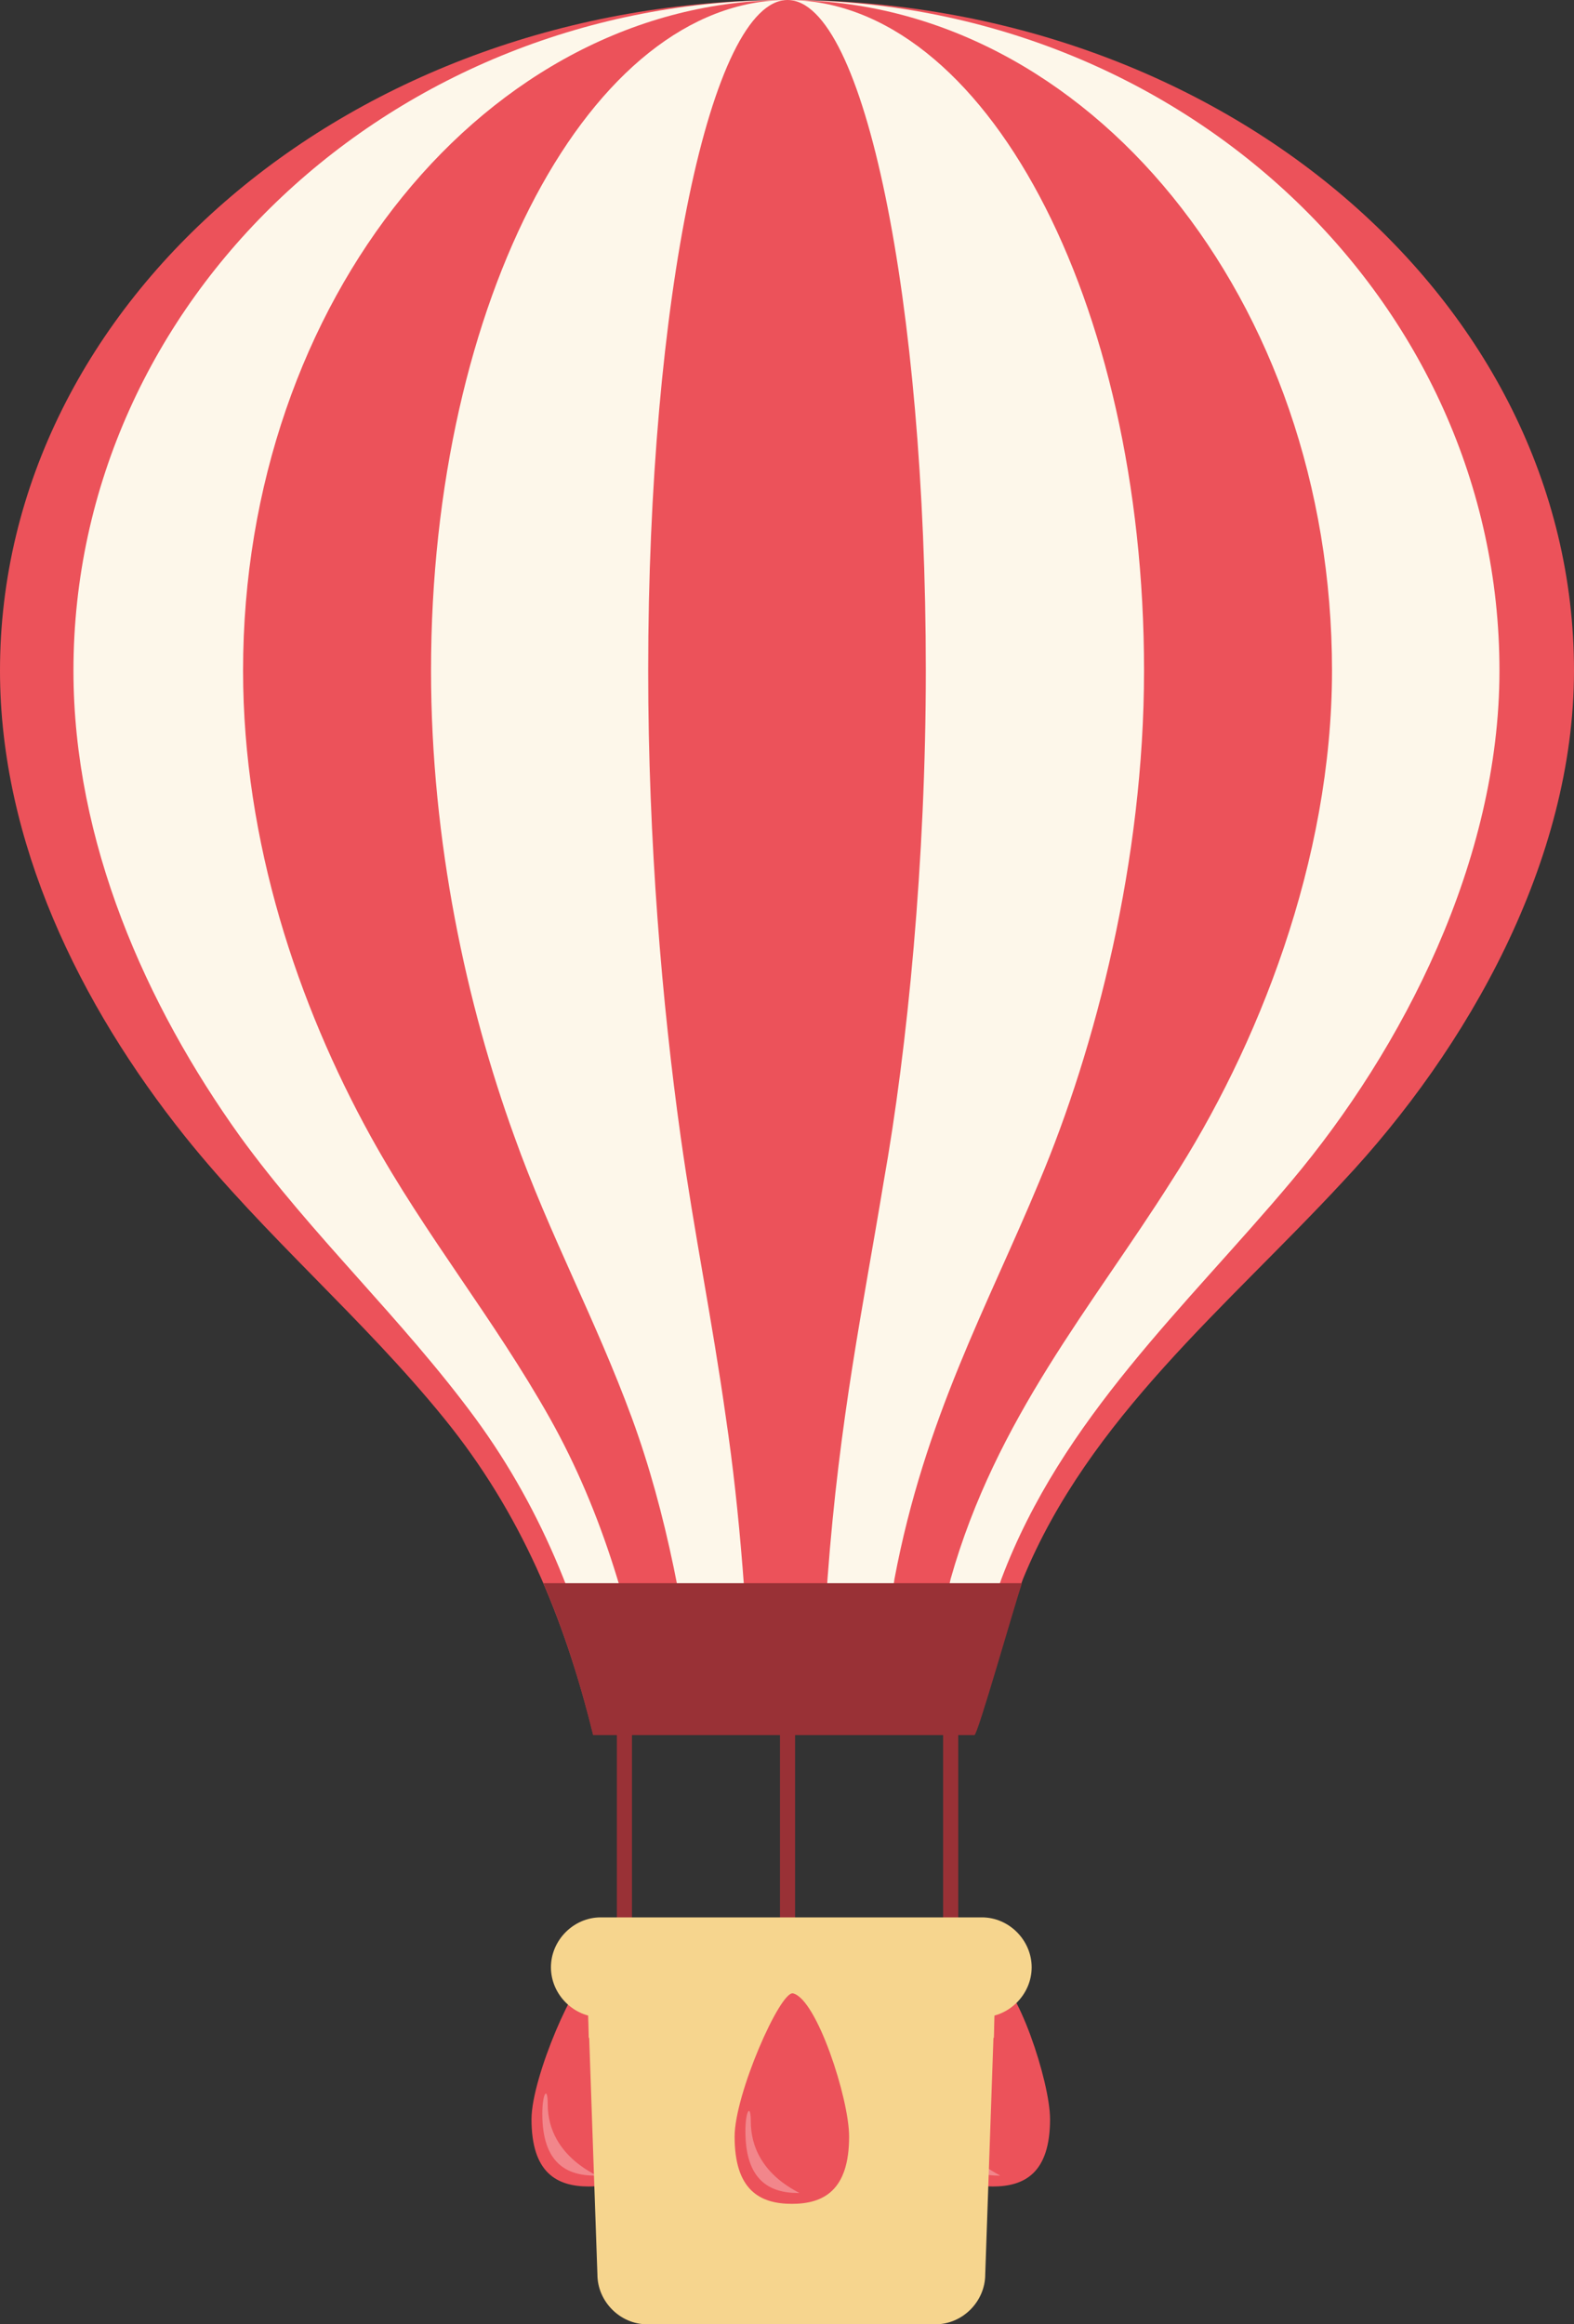 <svg width="84" height="124" viewBox="0 0 84 124" fill="none" xmlns="http://www.w3.org/2000/svg">
<rect x="0" y="0" width="84" height="124" fill="#333333" stroke="none"/>
<path d="M84 35.776C84 16.035 65.205 0 42.029 0C18.852 0 0 16.035 0 35.776C0 44.922 4.266 53.606 9.859 60.611C14.125 65.936 19.371 70.336 23.695 75.662C27.789 80.698 30.095 86.256 31.651 92.508H41.568H42.087H52.003C52.176 92.508 54.309 84.924 54.597 84.23C58.114 75.662 65.493 69.699 71.662 63.042C78.35 55.922 84 45.907 84 35.776Z" fill="#EC525A"/>
<path d="M80.022 35.776C80.022 15.978 63.014 0 41.971 0C20.928 0 3.92 16.035 3.92 35.776C3.92 44.922 7.783 53.606 12.799 60.611C16.662 65.936 21.447 70.336 25.367 75.662C29.057 80.698 31.19 86.256 32.574 92.508H41.568H42.087C42.087 92.508 51.023 92.508 51.08 92.508C51.253 92.508 53.156 84.924 53.444 84.23C56.673 75.662 63.303 69.699 68.895 63.042C74.891 55.922 80.022 45.907 80.022 35.776Z" fill="#FDF7EA"/>
<path d="M71.086 35.776C71.086 16.035 58.056 0 42.029 0C26.001 0 12.972 16.035 12.972 35.776C12.972 44.922 15.912 53.606 19.775 60.611C22.715 65.936 26.347 70.336 29.345 75.662C32.17 80.698 33.784 86.256 34.88 92.508H41.74H42.086H48.947C49.062 92.508 50.561 84.924 50.734 84.23C53.156 75.662 58.287 69.699 62.495 63.042C67.108 55.922 71.086 45.907 71.086 35.776Z" fill="#EC525A"/>
<path d="M61.054 35.776C61.054 15.978 52.522 0 42.029 0C31.536 0 23.003 16.035 23.003 35.776C23.003 44.922 24.906 53.606 27.443 60.611C29.345 65.936 31.767 70.336 33.727 75.662C35.572 80.698 36.609 86.256 37.359 92.508H41.856H42.087H46.583C46.641 92.508 47.621 84.924 47.736 84.23C49.351 75.662 52.695 69.699 55.462 63.042C58.46 55.922 61.054 45.907 61.054 35.776Z" fill="#FDF7EA"/>
<path d="M49.408 35.776C49.408 16.035 46.122 0 42.029 0C37.935 0 34.592 16.035 34.592 35.776C34.592 44.922 35.341 53.606 36.321 60.611C37.071 65.936 37.993 70.336 38.743 75.662C39.492 80.698 39.896 86.256 40.126 92.508H41.856H41.971H43.701C43.758 92.508 44.104 84.924 44.162 84.23C44.796 75.662 46.065 69.699 47.16 63.042C48.428 55.922 49.408 45.907 49.408 35.776Z" fill="#EC525A"/>
<path d="M28.999 84.461C30.095 87.008 30.959 89.729 31.651 92.566H41.568H42.086H52.003C52.176 92.566 54.078 85.851 54.539 84.461H28.999Z" fill="#993136"/>
<path d="M33.727 91.582H32.92V104.202H33.727V91.582Z" fill="#993136"/>
<path d="M51.138 91.292H50.331V103.912H51.138V91.292Z" fill="#993136"/>
<path d="M42.432 91.466H41.625V104.086H42.432V91.466Z" fill="#993136"/>
<path d="M34.476 113.059C34.476 115.953 33.093 116.648 31.421 116.648C29.691 116.648 28.365 115.895 28.365 113.059C28.365 110.801 30.787 105.302 31.478 105.417C32.747 105.707 34.476 111.033 34.476 113.059Z" fill="#EC525A"/>
<path d="M29.23 112.248C29.23 111.264 28.942 111.67 28.942 112.769C28.942 115.375 30.21 116.069 31.767 116.069C32.228 116.127 29.23 115.201 29.23 112.248Z" fill="#F2868B"/>
<path d="M56.038 113.059C56.038 115.953 54.655 116.648 52.983 116.648C51.311 116.648 49.927 115.895 49.927 113.059C49.927 110.801 52.349 105.302 53.041 105.417C54.251 105.707 56.038 111.033 56.038 113.059Z" fill="#EC525A"/>
<path d="M50.792 112.248C50.792 111.264 50.504 111.67 50.504 112.769C50.504 115.375 51.772 116.069 53.329 116.069C53.732 116.127 50.792 115.201 50.792 112.248Z" fill="#F2868B"/>
<path d="M49.927 124H34.534C33.093 124 31.882 122.784 31.882 121.337L31.363 106.402C31.363 104.954 32.574 103.739 34.015 103.739H50.446C51.887 103.739 53.098 104.954 53.098 106.402L52.579 121.337C52.579 122.784 51.368 124 49.927 124Z" fill="#F6D58E"/>
<path d="M53.041 108.717L53.098 106.402C53.098 104.954 51.887 103.739 50.446 103.739H34.015C32.574 103.739 31.363 104.954 31.363 106.402L31.421 108.717H53.041Z" fill="#F6D58E"/>
<path d="M52.405 107.617H32.054C30.613 107.617 29.402 106.402 29.402 104.954C29.402 103.507 30.613 102.291 32.054 102.291H52.405C53.847 102.291 55.057 103.507 55.057 104.954C55.057 106.402 53.847 107.617 52.405 107.617Z" fill="#F6D58E"/>
<path d="M45.315 113.985C45.315 116.88 43.931 117.574 42.26 117.574C40.53 117.574 39.204 116.822 39.204 113.985C39.204 111.727 41.625 106.228 42.317 106.344C43.586 106.633 45.315 111.959 45.315 113.985Z" fill="#EC525A"/>
<path d="M40.069 113.175C40.069 112.191 39.78 112.596 39.78 113.696C39.78 116.301 41.049 116.996 42.605 116.996C43.009 117.053 40.069 116.127 40.069 113.175Z" fill="#F2868B"/>
</svg>
